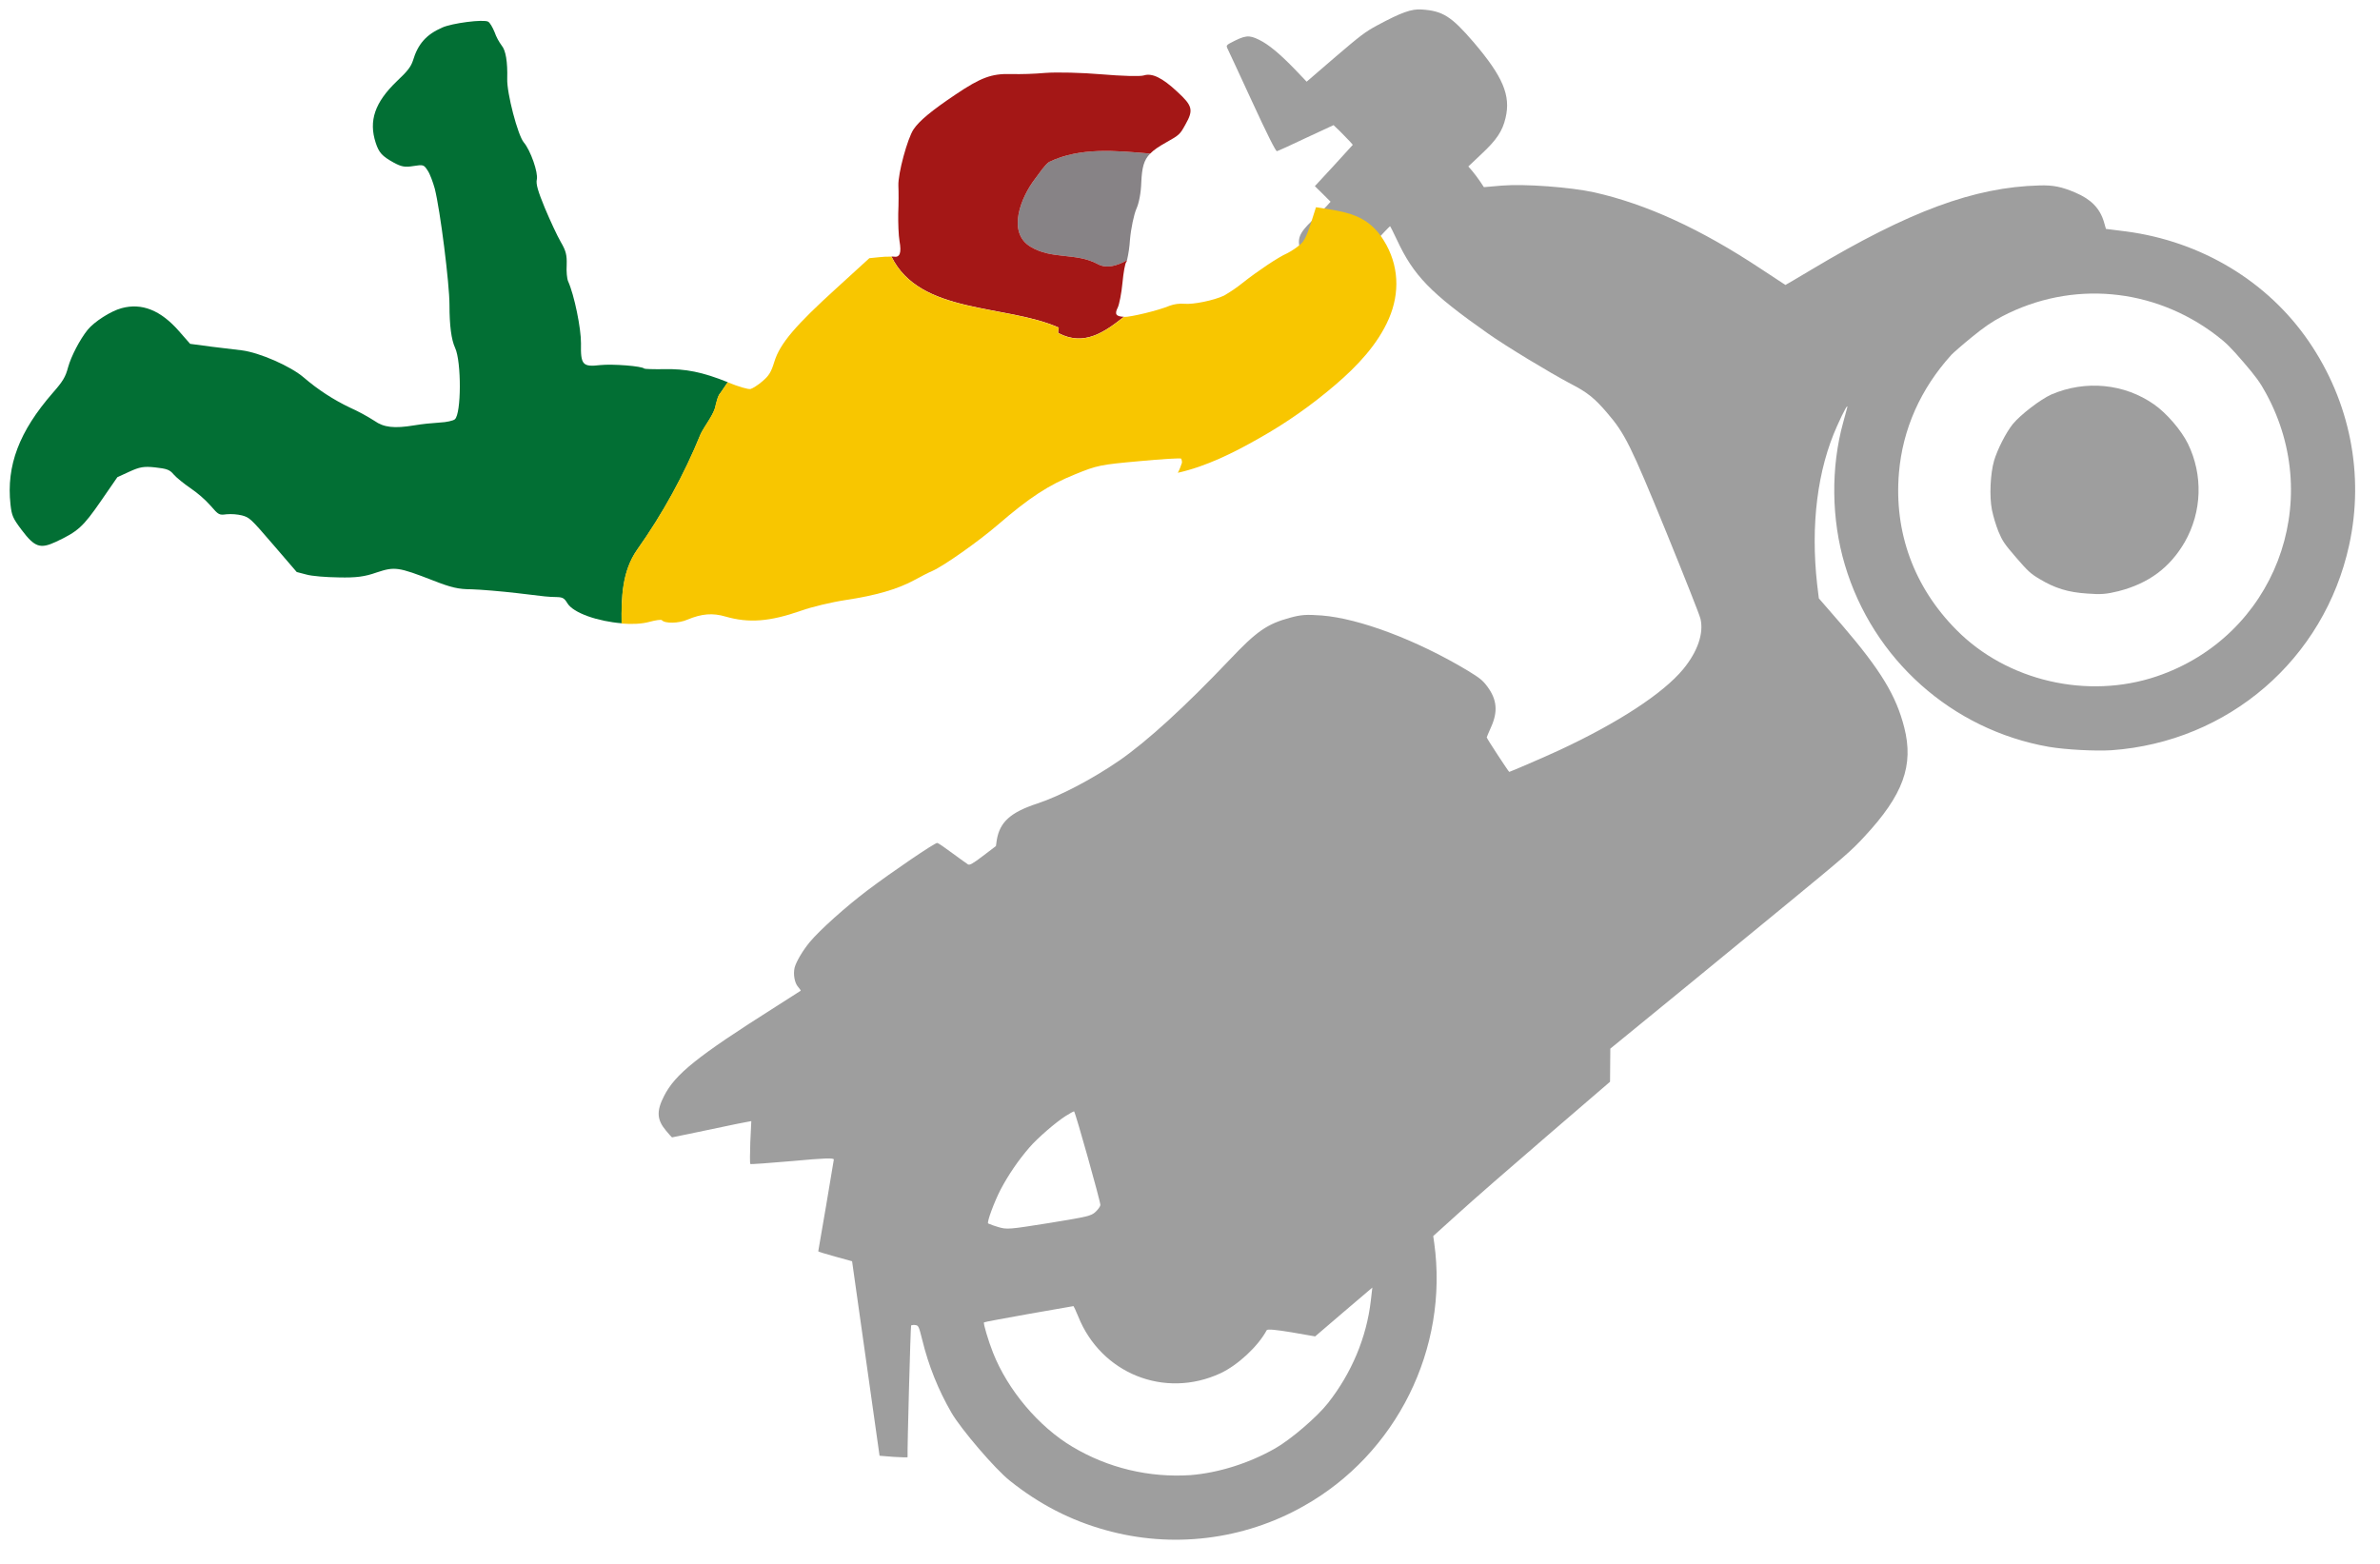 <?xml version="1.0" encoding="utf-8"?>
<!-- Generator: Adobe Illustrator 26.3.1, SVG Export Plug-In . SVG Version: 6.00 Build 0)  -->
<svg version="1.1" id="Calque_1" xmlns="http://www.w3.org/2000/svg" xmlns:xlink="http://www.w3.org/1999/xlink" x="0px" y="0px"
	 viewBox="0 0 1681.2 1104.7" style="enable-background:new 0 0 1681.2 1104.7;" xml:space="preserve">
<style type="text/css">
	.st0{fill:#9E9E9E;}
	.st1{fill:#026F34;}
	.st2{fill:#878386;}
	.st3{fill:#A41716;}
	.st4{fill:#F8C600;}
</style>
<g>
	<path class="st0" d="M866.8,33.7c0.5,0.9,8.3,17.8,17.4,37.5c11,23.9,17,35.8,17.8,35.6s10-4.3,20.6-9.4l19.4-9l4.8,4.6
		c2.6,2.6,5.7,5.8,6.8,7l2,2.3l-13.3,14.6l-13.5,14.6l5.6,5.5l5.5,5.5l-2.9,3.2c-1.6,1.8-6.2,6.3-10.1,10.1
		c-9.5,9.2-10.8,13-8.2,21.3c4.1,12.6,21.1,18.6,33.4,11.7c3.8-2,7.2-5.3,17.2-15.8c6.7-7.2,12.4-13.2,12.6-13.2s2.4,4.4,4.9,9.7
		c11.7,25.1,23.6,37.5,64,65.9c13,9.2,43.6,27.7,58.5,35.6c11.9,6.1,17,10.2,25.9,20.6c12.7,14.8,16.6,22.7,41.9,84.5
		c12.7,31.2,23.6,58.6,24.1,61.1c2.4,10.2-2,23.1-12.2,35.5c-14.1,17.1-45.9,37.9-87.6,57.3c-11,5.1-34.5,15.2-35.3,15.3
		c-0.4,0-16.1-23.9-15.9-24.4c0-0.3,1.4-3.4,3-7.1c5-11,4.3-19.5-2.5-28.7c-3.5-4.7-5.4-6.1-14.2-11.5
		c-35.9-21.5-76.3-36.7-102.9-38.8c-10.9-0.8-14.6-0.5-22,1.5c-16.7,4.5-23.9,9.6-43.3,30.1c-31.6,33.2-57.7,57-77.5,70.8
		c-19.5,13.4-42,25.1-57.9,30.4c-19,6.2-26.7,13.1-28.8,25.9l-0.6,4.2l-9.2,7c-7.4,5.6-9.4,6.7-10.6,5.9c-0.8-0.5-5.7-4-11-7.9
		s-9.9-7.2-10.7-7.2c-1.6-0.2-31.8,20.3-49.4,33.6c-15.2,11.5-33.5,27.9-40.5,36.3c-5.1,6.1-9.8,14.2-10.8,18.2
		c-1.1,4.7,0,10.8,2.4,13.5c1.2,1.4,2.1,2.7,1.9,2.8s-8.3,5.3-18,11.5c-55.4,35.1-70.7,47.4-78.6,63c-5.4,10.6-5,16.7,1.5,24.4
		c2.1,2.6,4,4.6,4.2,4.7l18.4-3.8c9.8-2.1,22.3-4.7,27.7-5.8l9.9-1.9L530,807c-0.3,8-0.3,15,0,15.3s13.8-0.7,30-2.1
		c22.7-2.1,29.1-2.3,29-1s-10.7,63.5-11,64.8c-0.1,0.2,5.3,1.9,11.9,3.7l12,3.3l9.7,68.7l9.7,68.7l9.9,0.8c5.4,0.3,9.9,0.5,9.9,0.2
		c-0.3-4.8,2.1-92.7,2.5-93.1c1-0.3,2-0.4,3-0.2c2.2,0.2,2.5,1,4.9,10.6c4.4,18,11.3,35.3,20.6,51.3c6.7,11.6,30.9,39.9,41.3,48.1
		c20.8,16.6,42.9,28,67.5,34.8c47,13.2,97.4,7.1,139.9-16.9c65.6-36.8,102.7-111.3,92.3-186l-0.7-4.8l17.4-15.7
		c9.4-8.6,37.6-33.2,62.4-54.5l45.1-38.8l0.1-11.7l0.1-11.7l9.2-7.5c17.6-14.3,73-59.7,116.2-95.2c39.9-32.8,44.6-36.8,54-47
		c27.5-29.5,35.1-50.4,28.2-77.3c-5.7-22.4-16.6-40.4-43.9-72.2l-16.4-18.9l-1.2-9.9c-4.7-41.9,0.2-81.1,14.1-111.9
		c4.8-10.8,8.2-16.8,7-12.4c-0.3,1.2-1.5,5.6-2.7,9.9c-8.8,31.8-8.4,68.5,1.2,100.7c19.8,66.7,75.6,116.5,144.1,128.5
		c11.8,2,32.6,3.1,44.2,2.4c82.7-5.9,150.3-64.3,167.9-144.9c10.9-49.8,0.6-101.4-28.5-143.9s-76-70.7-129-77.7l-14.3-1.8l-1.4-4.9
		c-2.9-9.7-9.1-16-20.1-20.7c-9.8-4.2-15.8-5.4-25.6-5.1c-45.9,1.2-91.7,18.1-160.8,59.4c-10,6-18.4,10.9-18.5,10.9
		s-7.8-5.1-17.2-11.3c-42.7-28.3-81-45.8-117.8-54.1c-16.9-3.7-49.1-6.1-65.2-4.8l-12.8,1.1l-2.8-4.2c-1.6-2.3-4-5.6-5.5-7.3
		l-2.7-3.1l9.3-8.8c10.7-10,14.8-16.1,17-25.5c3.8-15.9-1.9-29.2-22.4-53.3c-15.9-18.5-21.9-22.3-36.8-23.3
		C997,6.2,990,8.7,972.7,18c-8.3,4.5-11.5,6.9-29.5,22.3L923,57.7l-8.3-8.7c-10.5-10.9-18.7-17.7-25.3-20.9
		c-7.3-3.6-9.8-3.3-20.7,2.5C866.7,31.7,866.2,32.3,866.8,33.7z M752.6,788.5c3-1.9,5.7-3.4,6.1-3.4c0.8,0.1,18.7,63.8,18.6,66.2
		c-0.1,1-1.6,3.1-3.4,4.8c-3.1,2.9-5.3,3.4-32.8,7.9c-28.3,4.5-29.8,4.7-36.1,2.8c-2.4-0.7-4.7-1.5-7-2.5c-1-0.9,4.4-15.4,8.8-23.9
		c5.6-10.6,12.4-20.5,20.2-29.6C732.9,803.9,746,792.7,752.6,788.5z M1414.3,223.5c49-25.6,107-20.4,151.3,13.4
		c6.8,5.1,10.6,9,19.2,19c8.6,10,11.8,14.4,15.8,21.8c42.3,77.3,5.8,172-77.1,200.1c-48.8,16.5-105.7,3.4-141.5-32.8
		c-30-30.2-44.2-69-40.6-111c2.6-30.8,15.2-59.2,37-83.3c1.3-1.4,7.8-7.1,14.3-12.4C1401.9,230.8,1406.9,227.4,1414.3,223.5
		L1414.3,223.5z M726.8,928.2c17.2-3,31.4-5.5,31.5-5.5s1.7,3.2,3.3,7.2c16.1,40.4,61,58.5,100.4,40.3c12.3-5.7,26.7-19.1,32.8-30.5
		c0.6-0.9,6.6-0.3,17.5,1.5l16.7,2.9l20.2-17.3l20.2-17.2l-1.1,9.5c-3,25.7-13.5,50.9-30.3,72.2c-7.7,9.8-26.3,25.7-37.2,31.9
		c-18.4,10.5-40,17.3-59.9,18.9c-29.2,1.9-58.2-5-83.3-20c-23.9-14.2-45.7-40.1-56.1-66.4c-3.3-8.3-7.1-21-6.4-21.5
		C695.3,933.9,709.6,931.3,726.8,928.2z"/>
</g>
<g>
	<path class="st0" d="M1421.8,299.6c-4.8,6-10.8,17.8-13.2,25.8c-2.7,9.3-3.4,25.6-1.5,34.9c1.1,5.1,2.6,10.1,4.5,15
		c2.8,6.7,4.1,8.8,12.5,18.5s10.2,11.4,16.4,15.1c11.1,6.7,20.3,9.5,33.7,10.4c10,0.8,13.9,0.4,22.4-1.7
		c21.3-5.5,36.2-16.6,46.7-34.7c12.2-21.4,13-47.4,2.2-69.5c-4.7-9.5-15.1-21.6-23.9-27.7c-20.9-14.7-48.4-17.4-72.6-7
		C1441.5,282.1,1427.5,292.7,1421.8,299.6z"/>
</g>
<path class="st1" d="M450.1,388.4c18.1-25.5,33.2-53,45-82c3-6,8-12,10-18c1-4,2-9,4-11c1.7-2.5,3.3-5,5-7.4
	c-17.7-7.1-29.8-9.6-45.2-9.2c-7.2,0.1-13.5-0.1-13.8-0.4c-1.5-1.8-22.4-3.4-31-2.5c-12.6,1.5-14-0.2-13.7-15.3
	c0.1-10.5-4.7-34.1-9.1-43.9c-0.8-1.8-1.3-7-1-11.7c0.2-6.8-0.5-9.8-4.2-16.1c-2.5-4.3-7.5-15.1-11.2-23.9
	c-5-12.1-6.4-17.1-5.7-20.2c1.1-4.7-4.4-20.6-9.2-26.2c-4.2-4.9-12.1-35-11.7-45c0.3-11.8-1-20-3.9-23.4c-2.1-2.9-3.8-6-5-9.4
	c-1.4-3.5-3.4-6.9-4.6-7.5c-3.3-1.8-25.5,1-32.5,4.2c-11.2,4.9-17.1,11.6-20.6,23.3c-1.4,4.2-3.6,7.3-11.4,14.6
	c-15.5,14.9-20,27.9-14.9,43.5c2.3,7,4.5,9.4,12.6,13.9c5.5,3,8,3.5,14,2.5c7-1.1,7.4-1,10.1,3.2c1.6,2.3,3.7,8.1,5,12.7
	c3.9,15.4,10.4,67.3,10.4,82.1c0,14.6,1.3,24.7,4,30.5c4.5,9.8,4.4,46.5-0.2,50.4c-1.1,1-6,2.1-10.6,2.3c-6.1,0.4-12.2,1-18.2,2
	c-14,2.3-21.4,1.5-28-3.2c-5.5-3.5-11.2-6.6-17.2-9.3c-11.8-5.6-22.8-12.8-32.7-21.3c-9.4-8.1-31.3-17.6-43.7-19.2
	c-3.6-0.4-13.4-1.6-21.6-2.6l-15-2l-7.8-8.9c-12.9-14.8-26.3-20.2-40.6-16.3c-7.6,2-19.4,9.6-24,15.3c-5.5,6.8-11.7,18.8-13.8,26.4
	c-1.8,6.9-3.7,10-10.8,18.1c-23.8,27.3-32.9,51.4-29.9,78.9c0.9,7.9,1.6,9.6,7.9,18c9.2,12.2,13.1,13.5,24.1,8.4
	c15.6-7.3,19.2-10.5,31.9-28.9l11.6-16.8l8.5-3.9c7.2-3.3,10.2-3.9,18.3-3s10.2,1.6,13,5c1.9,2.2,7.2,6.5,11.9,9.7
	c5.2,3.6,10,7.7,14.2,12.4c5.6,6.5,6,6.7,11.2,6c3.7-0.3,7.4,0,10.9,0.8c5.4,1.5,6.1,2.1,22.1,20.7l16.6,19.3l6.9,1.8
	c3.8,1.1,14,1.9,22.7,2c12.4,0.3,18.4-0.5,26.9-3.5c12.7-4.2,15.2-3.9,39.9,5.7c12.5,4.9,17.7,6.2,27.2,6.2c6.5,0.2,20.8,1.4,32,2.7
	c21.5,2.6,20.9,2.6,28.3,2.8c4,0.1,5.2,0.9,7.2,4.2c4.1,7.1,21.9,13,38.4,14.3C438.9,421.7,439.6,403.5,450.1,388.4z"/>
<path class="st2" d="M741.1,114.4c-3,2-7,8-10,12c-10,13-20,38-3,48c15,9,32,4,47,12c6.7,3.8,14.3,1.2,21-2.5
	c1.1-4.8,1.8-9.6,2.1-14.5c0.7-8.1,2.8-17.8,4.5-21.8c1.9-4.1,3.3-11.6,3.5-19c0.5-10.1,1.7-15.5,6.3-20.1
	C787.9,106.4,762.9,103.9,741.1,114.4z"/>
<path class="st3" d="M831.6,64.8c-10.6-9.9-17.8-13.4-23.7-11.5c-2.4,0.8-15.8,0.4-29.8-0.8c-13.8-1.2-31.7-1.6-39.6-1
	c-8.2,0.7-16.5,1-24.8,0.8c-13.2-0.3-20.8,2.4-38.6,14.4c-17,11.4-25.8,18.7-29.8,24.7c-4.3,6.5-11,31.1-10.7,39.7
	c0.2,4.2,0.2,13-0.1,19.7c-0.1,6.8,0.2,15.5,0.9,19.5c1.5,8.4,0.3,11.8-4.2,11c-0.5-0.1-1-0.1-1.5-0.1c20.1,41,80,33.4,118.2,50.2
	c0,0-1,4,0,4c18.1,9.4,32.4-0.9,46-11.6H794c-5.8-0.2-6.8-1.9-4.4-6.6c1-2.1,2.6-9.9,3.3-17.4s1.9-14,2.7-14.7
	c0.3-0.4,0.4-0.8,0.5-1.2c-6.8,3.7-14.3,6.3-21,2.5c-15-8-32-3-47-12c-17-10-7-35,3-48c3-4,7-10,10-12c21.9-10.5,46.8-8,71.4-5.9
	c2.5-2.6,6.1-5,11.1-7.8c9.7-5.4,10-5.9,13.8-12.8C843.2,77.7,842.4,74.7,831.6,64.8z"/>
<path class="st4" d="M977.5,169.9c-6.8-11-15.3-16.8-27.8-19.9c-6.6-1.6-13.3-2.6-20.1-3.6c-6.3,20.5-7.9,23.6-11.3,26.5
	c-2.8,2.3-5.9,4.4-9.2,6.1c-6,2.6-20.8,12.5-31.4,20.9c-4.1,3.3-8.4,6.2-13,8.9c-7.4,3.5-21.9,6.4-28.1,5.8
	c-3.5-0.3-7.1,0.2-10.4,1.4c-7.8,3.3-27.7,8.1-32.3,7.9c-13.6,10.7-27.9,21-46,11.6c-1,0,0-4,0-4c-38.2-16.8-98.1-9.2-118.2-50.2
	c-2.9-0.1-5.8,0.1-8.7,0.4l-6.9,0.7l-22.9,20.9c-29.3,26.6-40.2,39.3-44.2,52.2c-2.3,7.5-3.8,9.9-8.5,13.9c-3,2.6-6.8,5-8.3,5.4
	c-1.7,0.4-8.7-1.7-15.8-4.6l-0.4-0.1c-1.7,2.4-3.4,4.9-5.1,7.4c-2,2-3,7-4,11c-2,6-7,12-10,18c-11.8,29-26.9,56.5-45,82
	c-10.5,15.1-11.1,33.3-10.8,52c7.2,0.6,14.2,0.3,19.7-1.2c4.4-1.2,8.2-1.7,8.7-1.2c2.1,2.5,11.9,2.4,18.2-0.4
	c10.1-4.2,17.8-4.8,26.9-2.1c16.4,4.7,31.1,3.6,53.4-4.2c7.2-2.6,21.4-6,31.3-7.5c21.3-3.2,36.5-7.6,48.2-13.9
	c4.6-2.5,10.5-5.6,13-6.6c8.2-3.6,32.7-20.9,46.4-32.7c22.3-19.2,35.7-28,54.5-35.6c15.7-6.4,17.7-6.8,45.3-9.3
	c16-1.5,29.2-2.3,29.7-1.8c0.4,0.9,0.6,2,0.5,3c-0.8,2.4-1.7,4.8-2.9,7c20.1-4.5,39.3-14.1,56.9-24.1c19.5-10.9,37.8-23.8,54.8-38.4
	c15-12.9,29.5-28.1,37.4-46.4S988.2,187.1,977.5,169.9z"/>
</svg>
